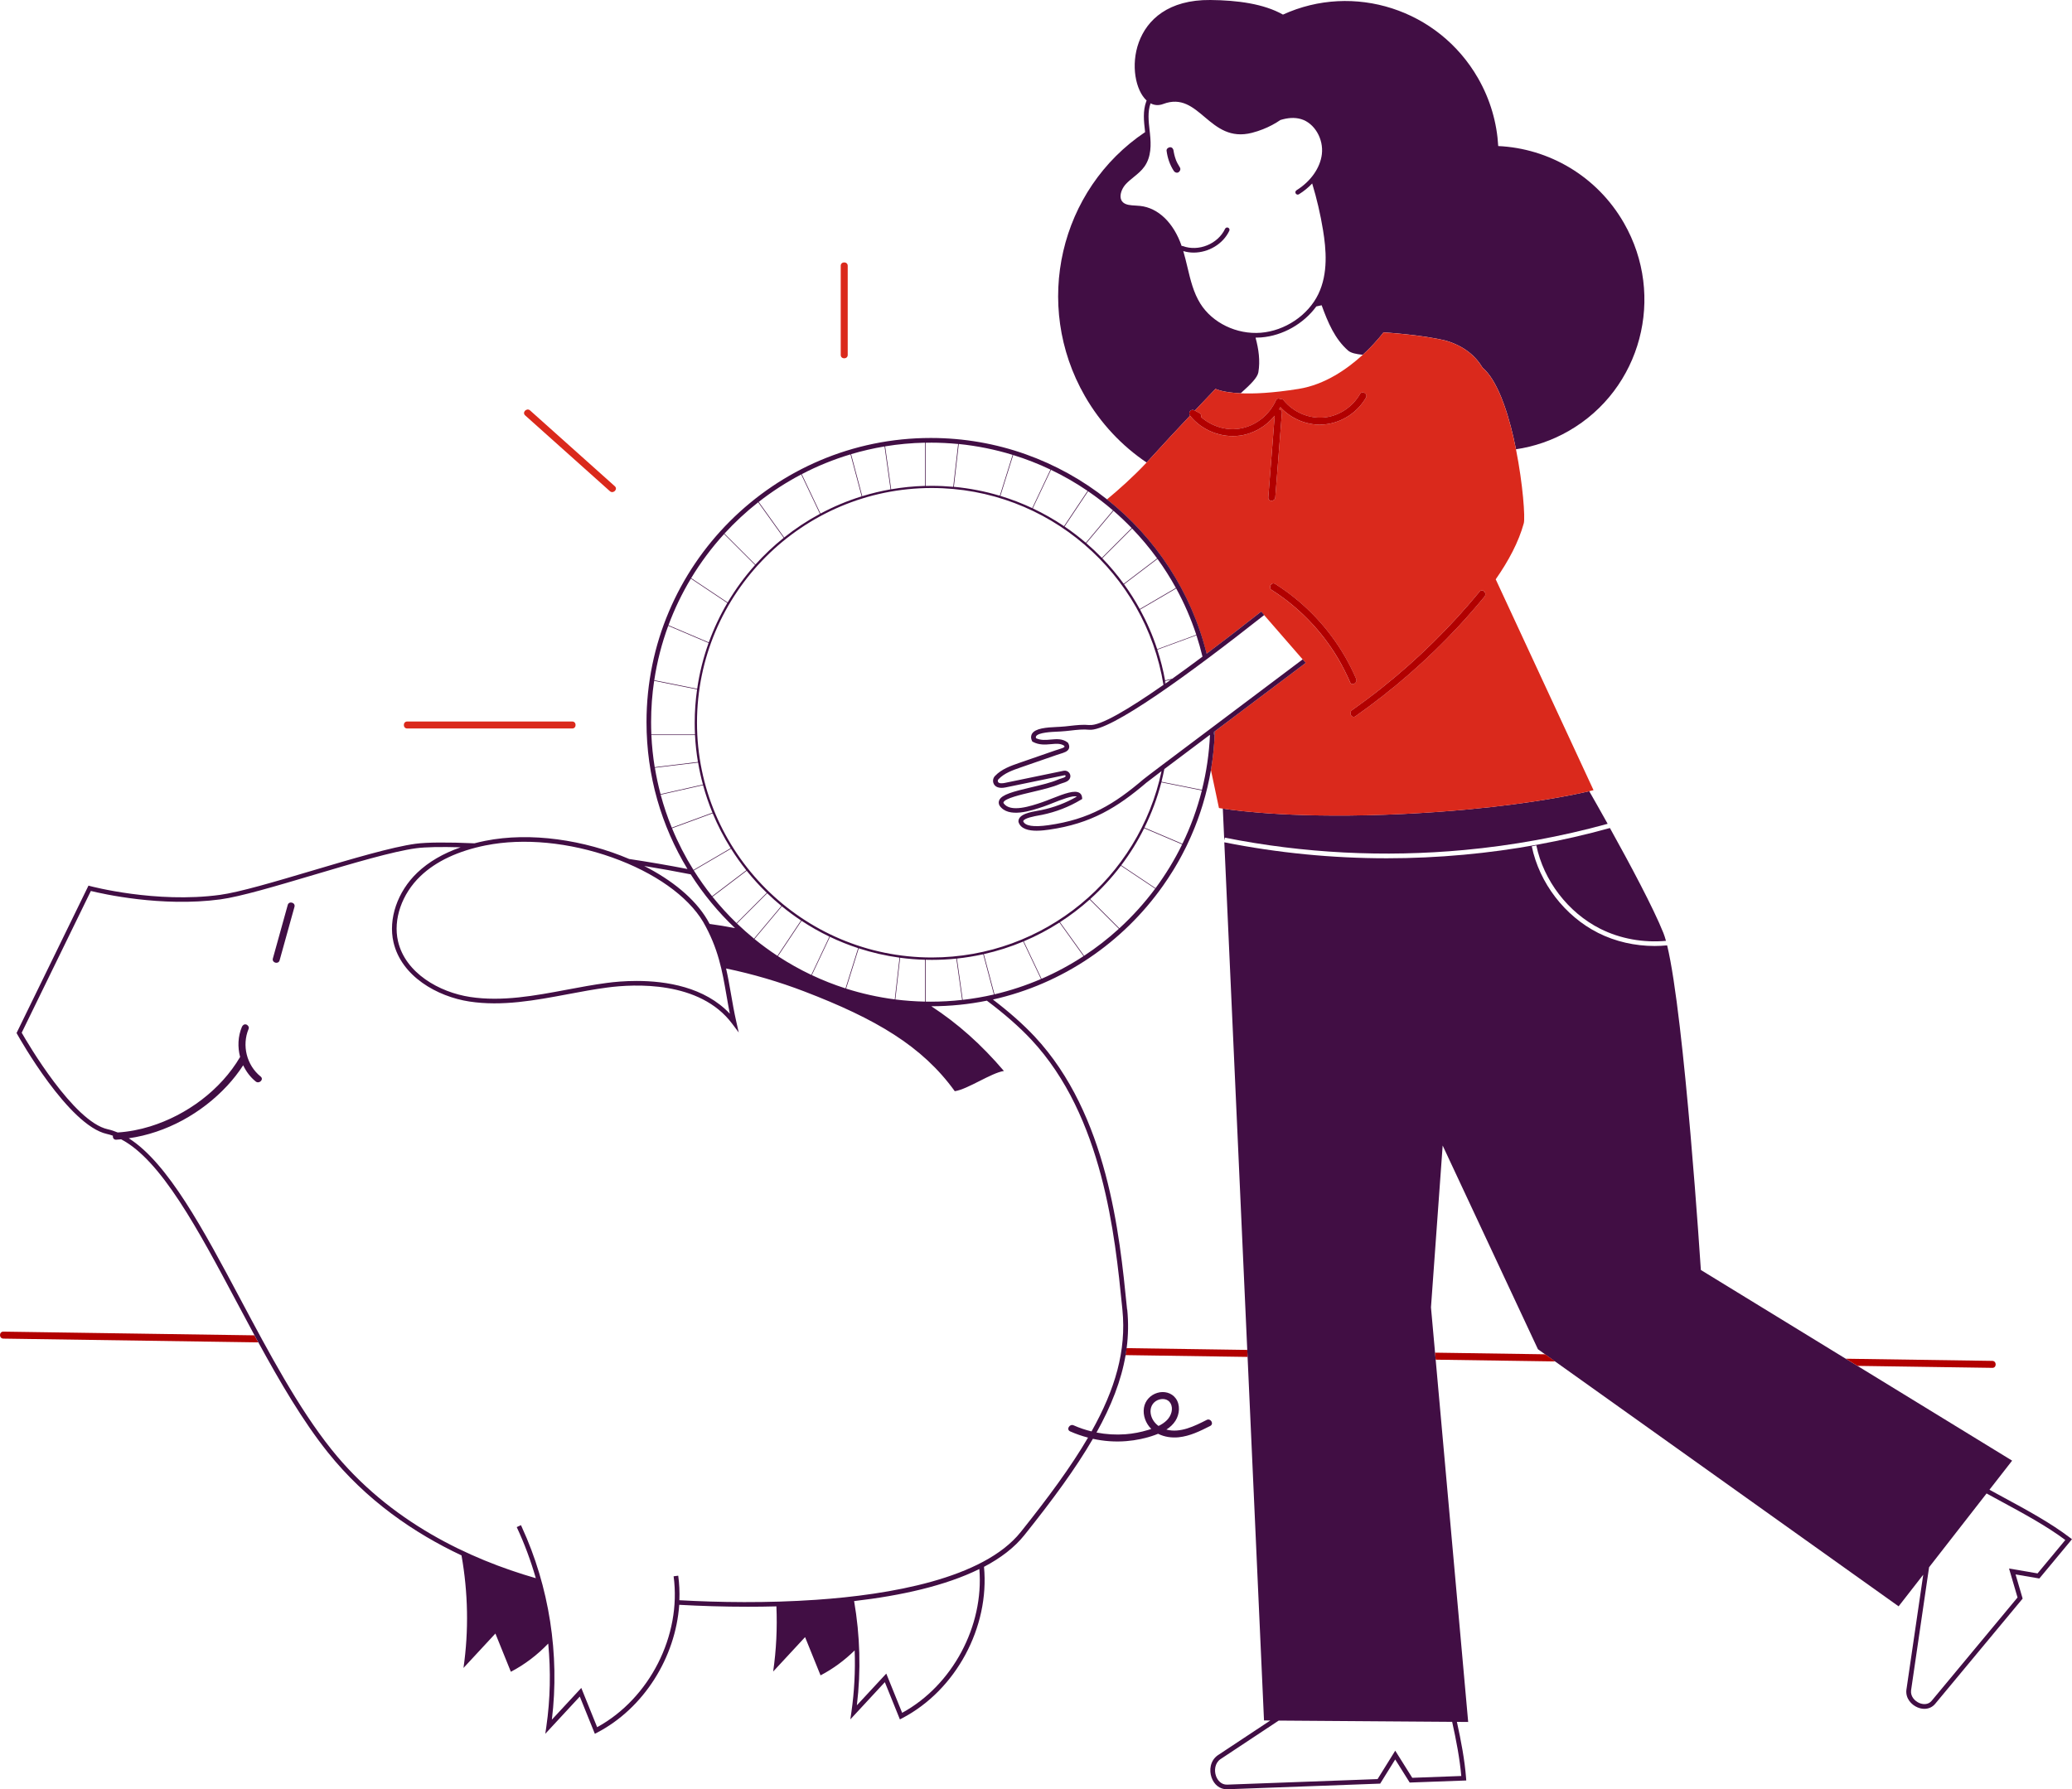 <?xml version="1.0" encoding="UTF-8"?>
<svg id="Layer_2" data-name="Layer 2" xmlns="http://www.w3.org/2000/svg" viewBox="0 0 889.4 768.2">
  <defs>
    <style>
      .cls-1 {
        fill: #da291c;
      }

      .cls-1, .cls-2, .cls-3, .cls-4, .cls-5 {
        stroke-width: 0px;
      }

      .cls-2 {
        fill: none;
      }

      .cls-3 {
        fill: #b20000;
      }

      .cls-4 {
        fill: #410e44;
      }

      .cls-5 {
        fill: #191919;
      }
    </style>
  </defs>
  <g id="Layer_1-2" data-name="Layer 1">
    <g>
      <path class="cls-2" d="m660.17,579.25l-40.89-87.44-5.02,69.47,1.75,19.48c15.75.23,31.5.46,47.26.7l-3.09-2.21Z"/>
      <path class="cls-2" d="m525.5,360.82l-.62-13.65c-1.08-.17-1.64-.27-1.64-.27l-3.45-16.35c-.84,4.95-2,9.8-3.42,14.53-.11.36-.21.72-.33,1.08-.22.72-.45,1.44-.69,2.15-.17.52-.35,1.04-.53,1.56-.26.76-.53,1.52-.81,2.28-.33.9-.67,1.8-1.03,2.7-.19.47-.38.94-.57,1.4-.31.75-.62,1.49-.94,2.23-.18.42-.36.83-.55,1.25-.46,1.04-.94,2.07-1.43,3.1-.04.09-.08.17-.12.26h0s-.06.12-.06.12l-.05.11h0c-.08.17-.17.35-.26.52-.45.92-.92,1.83-1.4,2.74-.18.34-.36.68-.54,1.02-.3.56-.6,1.12-.91,1.67-.23.41-.46.81-.69,1.22-.27.47-.54.93-.82,1.4-.26.45-.53.9-.8,1.34-.22.36-.44.71-.66,1.06-1.24,1.99-2.53,3.95-3.88,5.86-.03.04-.06.09-.09.13-17.18,24.33-43.02,42.13-73.01,48.86,6.97,5.32,13.06,10.68,17.96,15.94,31.27,33.49,36.43,85.11,39.51,115.95l.12,1.2c.56,5.6.46,11.1-.25,16.58,12.55.18,25.09.37,37.64.55l14.2.21-9.85-217.94c-.06-.01-.13-.02-.19-.04l.16-.78Z"/>
      <path class="cls-2" d="m497.3,612.23c1.33-.65,2.57-1.45,3.61-2.5,1.78-1.81,2.87-4.84,1.54-7.22-1.11-1.99-3.6-2.22-5.53-1.38-2.28.99-3.34,3.28-3,5.7.31,2.23,1.61,4.12,3.38,5.41Z"/>
      <path class="cls-4" d="m889.4,660.85l-.83-.63c-8.28-6.34-18.54-11.9-28.47-17.28-2.04-1.1-4.09-2.22-6.13-3.34l9.73-12.49-66.39-40.68-5.02-3.07-62.2-38.11s-7.01-108.6-14.48-139.37c-1.78.17-3.58.27-5.37.27-8.41,0-16.82-1.88-24.26-5.63-14.32-7.22-25.23-21.45-28.47-37.16l1.96-.4c3.12,15.12,13.63,28.83,27.41,35.78,8.6,4.33,18.55,6.08,28.23,5.2-.37-1.33-.73-2.46-1.1-3.38-4.33-10.83-14.5-29.83-22.96-45.06-20.53,5.7-41.56,9.53-62.77,11.47-10.97,1.01-21.98,1.52-32.99,1.52-23.4,0-46.8-2.28-69.76-6.86l9.85,217.94.14,3,7.05,156.08,2.71.02-22.65,15c-3.23,2.35-3.63,6.42-2.59,9.42,1.09,3.17,3.58,5.1,6.53,5.1.08,0,.17,0,.25,0l65.62-2.42,6.45-10.38,6.22,9.92,24.28-.89-.08-1.04c-.59-7.71-2.13-15.9-3.94-24.12l4.84.04-13.95-155.53-.27-3-1.75-19.48,5.02-69.47,40.89,87.44,3.09,2.21,4.3,3.06,147.43,105.12,10.57-13.57-7.24,49.51c-.37,3.6,2.14,6.34,4.79,7.45,1,.42,2,.62,2.95.62,1.8,0,3.44-.73,4.61-2.13l37.56-45.2-3.04-10.38,10.21,1.75,13.99-16.84Zm-266.07,78.4c1.76,7.93,3.27,15.82,3.92,23.25l-21.04.78-7.31-11.65-7.58,12.2-64.56,2.38c-2.55.09-4.17-1.88-4.81-3.75-.8-2.3-.52-5.41,1.84-7.13l25.09-16.62,74.45.54Zm239.05-65.82l3.64,12.43-36.88,44.38c-1.43,1.72-3.65,1.61-5.25.94-1.97-.83-3.84-2.82-3.58-5.36l7.74-52.94,24.68-31.68c2.14,1.18,4.29,2.35,6.43,3.5,9.53,5.16,19.37,10.49,27.37,16.48l-11.92,14.34-12.23-2.1Z"/>
      <path class="cls-3" d="m1.45,571.72c-1.93-.03-1.93,2.97,0,3,36.47.54,72.94,1.07,109.41,1.61-.55-1.01-1.09-2.02-1.64-3.02-35.92-.53-71.84-1.06-107.77-1.59Z"/>
      <path class="cls-3" d="m521.19,579.36c-12.55-.18-25.09-.37-37.64-.55-.13,1-.28,2-.45,2.99,17.47.26,34.95.51,52.42.77l-.14-3-14.2-.21Z"/>
      <path class="cls-3" d="m855.19,587.28c1.93.03,1.93-2.97,0-3-20.96-.31-41.92-.62-62.89-.93l5.02,3.07c19.29.28,38.58.57,57.87.85Z"/>
      <path class="cls-3" d="m616,580.76l.27,3c17.09.25,34.19.5,51.28.75l-4.3-3.06c-15.75-.23-31.5-.46-47.26-.7Z"/>
      <path class="cls-4" d="m510.82,178.45c-.92-1.29.34-3.09,1.88-2.27.06.03.12.06.18.09,5.21-5.51,8.88-9.32,8.88-9.32,0,0,2.16,1.17,8.02,1.71.85.08,1.77.14,2.78.19,4.24-3.82,7.2-6.7,7.59-9.02.83-4.97.13-9.9-1.21-14.87.03,0,.05,0,.08,0,.78,0,1.57-.03,2.35-.09,9.3-.74,18.25-5.9,23.66-13.31l2.28-.5c2.71,7.46,5.7,14.52,11.38,19.47,1.16,1.01,3.32,1.51,6.27,1.8.68-.63,1.34-1.24,1.95-1.84,4.42-4.33,6.95-7.79,6.95-7.79,0,0,16.59.96,27.01,3.62,7.45,2.24,12.39,6.34,15.51,11.51,3.1,2.64,5.75,7.15,7.99,12.62.43,1.05.85,2.14,1.25,3.26,2.12,5.9,3.82,12.6,5.13,19.18,7.75-1.15,15.41-3.72,22.61-7.86,31.14-17.87,41.75-57.84,23.71-89.28-11.64-20.28-32.36-32.04-53.96-33.04-.56-9.94-3.37-19.91-8.67-29.15-17.03-29.68-53.5-41.13-83.73-27.29C542.47,1.61,531.14.11,519.55,0c-35.94-.34-36.87,34.45-27.36,43.16-.05.12-.11.24-.15.36-1.54,4.16-1.04,8.5-.56,12.71l.06.49c-36.67,24.61-48.4,74.05-25.87,113.31,6.79,11.82,15.95,21.42,26.51,28.55.51-.54,1.01-1.08,1.51-1.63,5.68-6.28,11.96-13.01,17.14-18.5Zm-17.19-121l-.16-1.45c-.45-3.92-.91-7.97.4-11.64,1.62.86,3.46,1.03,5.42.29,15.68-5.94,19.58,17.14,38.12,12.37,1.63-.42,3.2-.93,4.7-1.53,2.72-1.07,5.23-2.41,7.5-3.97,2.99-.91,5.99-1.24,8.88-.38,5.72,1.69,9.72,8.46,8.91,15.09-.72,5.88-4.78,11.65-10.85,15.44-.01,0-.03.02-.04.03-.47.29-.61.91-.32,1.38.19.3.52.47.85.47.18,0,.36-.05.53-.15,2.14-1.33,4.05-2.9,5.68-4.63,1.98,6.53,3.54,13.21,4.65,20,1.33,8.12,2.31,18.59-2.03,27.54-4.4,9.08-14.31,15.73-24.67,16.55-10.33.82-20.76-4.21-25.95-12.5-2.95-4.72-4.22-10.07-5.57-15.74-.54-2.25-1.09-4.56-1.76-6.83,1.45.44,2.95.66,4.46.66,6.28,0,12.58-3.61,15.29-9.36.24-.5.02-1.1-.48-1.33-.5-.23-1.1-.02-1.33.48-3.07,6.51-11.37,9.9-18.12,7.41-.17-.06-.35-.06-.52-.03-3.42-9.94-10.02-16.36-17.8-17.21-.65-.07-1.32-.11-2-.15-2.11-.12-4.1-.23-5.37-1.38-.66-.6-1.02-1.42-1.06-2.42-.07-1.73.83-3.87,2.31-5.46.98-1.05,2.1-1.97,3.3-2.94,1.65-1.34,3.36-2.73,4.63-4.52,2.99-4.2,2.89-9.49,2.39-14.11Z"/>
      <path class="cls-4" d="m602.79,349.44c-44.93,2.19-71.33-1.26-77.9-2.28l.62,13.65.24-1.18c33.74,6.74,68.45,8.49,102.7,5.31,20.82-1.93,41.47-5.69,61.63-11.25-3.02-5.42-5.78-10.28-7.91-14-5.58,1.32-23.6,5.19-52.46,7.86-8.12.75-17.1,1.41-26.91,1.89Z"/>
      <path class="cls-1" d="m517.92,280.66c7.65-5.74,15.59-11.88,23.43-18.06l1.28,1.48,16.53,19.02,1.31,1.51c-11.96,9.03-25.28,19.03-39.03,29.36-.18,5.63-.74,11.17-1.66,16.59l3.45,16.35s.56.1,1.64.27c6.57,1.02,32.97,4.47,77.9,2.28,9.8-.48,18.78-1.14,26.91-1.89,28.86-2.67,46.88-6.55,52.46-7.86,1.23-.29,1.88-.46,1.88-.46l-41.99-90.53c5.53-7.92,9.87-16.08,12.05-24.06.64-2.33-.35-16.69-3.35-31.75-1.31-6.58-3.01-13.28-5.13-19.18-.4-1.12-.82-2.2-1.25-3.26-2.24-5.47-4.9-9.98-7.99-12.62-3.12-5.17-8.05-9.27-15.51-11.51-10.42-2.66-27.01-3.62-27.01-3.62,0,0-2.53,3.46-6.95,7.79-.61.6-1.26,1.22-1.95,1.84-6.5,5.95-16.13,12.79-27.47,14.61-11.33,1.82-19.38,2.15-24.93,1.9-1.01-.05-1.93-.11-2.78-.19-5.85-.54-8.02-1.71-8.02-1.71,0,0-3.67,3.81-8.88,9.32.67.36,1.35.72,2.02,1.09.73.39.87,1.09.65,1.69,4.46,3.88,10.51,5.89,16.42,4.99,6.92-1.05,12.88-5.77,15.72-12.13.41-.91,1.29-.94,1.94-.52.45-.14.95-.05,1.35.44,4.23,5.15,10.81,8.02,17.47,7.4,6.35-.59,12.16-4.55,15.31-10.03.96-1.68,3.55-.16,2.59,1.51-3.65,6.36-10.25,10.67-17.53,11.48-7.09.79-14.43-2.15-19.21-7.39-.17.32-.36.64-.54.95.68.07,1.27.54,1.2,1.43-.95,12.12-1.9,24.25-2.85,36.37-.15,1.92-3.15,1.92-3,0,.92-11.69,1.83-23.38,2.75-35.07-3.66,4.51-8.99,7.68-14.75,8.51-8.03,1.16-16.43-2.13-21.53-8.45-.02-.03-.04-.06-.06-.09-5.18,5.49-11.45,12.21-17.14,18.5-.5.55-1,1.09-1.51,1.63-5.77,6.16-12.07,11.74-17.01,15.83,20.83,16.51,36.16,39.67,42.76,66.24Zm27.94-27.37c-1.63-1.03-.12-3.63,1.51-2.59,3.37,2.14,6.6,4.5,9.66,7.06,10.83,9.05,19.51,20.69,25.07,33.66.75,1.76-1.83,3.28-2.59,1.51-1.55-3.61-3.33-7.12-5.35-10.5-7.01-11.75-16.76-21.8-28.31-29.14Zm91.69,1.47c.11.44.04.92-.31,1.35-3.57,4.34-7.26,8.58-11.08,12.7-13.36,14.41-28.26,27.38-44.32,38.7-.88.62-1.73.09-2.05-.69-.25-.62-.16-1.41.53-1.9,4.49-3.16,8.89-6.45,13.18-9.88,15.26-12.18,29.22-25.97,41.62-41.05.87-1.06,2.18-.29,2.44.77Z"/>
      <path class="cls-1" d="m174.8,312.77h70.82c1.93,0,1.93-3,0-3h-70.82c-1.93,0-1.93,3,0,3Z"/>
      <path class="cls-1" d="m261.79,210.88c1.43,1.28,3.56-.83,2.12-2.12-12.12-10.85-24.25-21.69-36.37-32.54-1.44-1.28-3.56.83-2.12,2.12l36.37,32.54Z"/>
      <path class="cls-1" d="m363.88,152.39v-38.28c0-1.93-3-1.93-3,0v38.28c0,1.93,3,1.93,3,0Z"/>
      <path class="cls-4" d="m505.91,73.93c.66-.42,1-1.35.54-2.05-.38-.59-.73-1.19-1.05-1.81-.15-.29-.28-.59-.42-.88-.02-.04-.03-.07-.04-.09-.03-.07-.05-.13-.08-.2-.06-.15-.12-.3-.17-.46-.23-.63-.43-1.28-.59-1.94-.08-.32-.15-.63-.21-.95-.03-.18-.07-.37-.1-.55-.01-.08-.03-.17-.04-.25,0-.01,0-.02,0-.04-.1-.78-.62-1.54-1.5-1.5-.73.03-1.6.67-1.5,1.5.39,3.1,1.4,6.06,3.11,8.69.43.66,1.35.99,2.05.54Z"/>
      <path class="cls-4" d="m483.8,562.23l-.12-1.2c-3.08-30.84-8.23-82.46-39.51-115.95-4.91-5.26-11-10.62-17.96-15.94,29.99-6.72,55.83-24.52,73.01-48.86.03-.04.06-.09.09-.13,1.35-1.91,2.64-3.87,3.88-5.86.22-.35.44-.7.66-1.06.27-.44.53-.89.8-1.34.27-.47.55-.93.82-1.4.23-.41.46-.81.69-1.22.31-.56.61-1.11.91-1.67.18-.34.37-.68.54-1.02.48-.91.95-1.82,1.4-2.74.09-.17.18-.35.26-.52h0s.05-.11.05-.11l.06-.12h0c.04-.09.08-.17.12-.26.49-1.02.97-2.06,1.43-3.1.19-.41.37-.83.55-1.25.32-.74.63-1.49.94-2.23.19-.47.38-.93.57-1.4.35-.9.69-1.8,1.03-2.7.28-.75.54-1.51.81-2.28.18-.52.36-1.04.53-1.56.24-.71.46-1.43.69-2.15.11-.36.22-.72.33-1.08,1.42-4.73,2.58-9.58,3.42-14.53.92-5.42,1.48-10.95,1.66-16.59,13.75-10.33,27.06-20.33,39.03-29.36l-1.31-1.51c-14.06,10.61-28.73,21.62-40.55,30.5-15.56,11.69-26.81,20.13-27.8,20.98-12.43,10.6-23.1,17.22-40.82,19.72-6.38.9-10.01.33-10.81-1.7.27-1.35,5.03-2.19,6.85-2.52.48-.08.9-.16,1.25-.23,5.98-1.23,11.61-3.42,16.71-6.5l.52-.31-.04-.61c-.08-1.1-.65-1.69-1.12-1.99-2.07-1.3-6.16.16-12.17,2.54-1.43.57-2.78,1.1-3.9,1.48-4.75,1.61-13.58,4.6-16.51.41-.1-.23-.06-.35-.02-.45.77-1.66,7.24-3.19,12.43-4.41,4.29-1.01,8.72-2.06,11.77-3.4.34-.15.74-.27,1.17-.4,1.19-.36,2.54-.77,3.13-2.05.35-.77.23-1.67-.31-2.35-.58-.73-1.49-1.06-2.39-.88l-25.26,5.22c-.78.16-2.63.43-2.96-.55-.12-.35-.03-.74.24-1.02,2.48-2.63,6.12-3.9,9.65-5.12l15.44-5.35c.46-.16.93-.3,1.37-.44,1.75-.54,3.26-1,3.77-2.25.28-.69.18-1.47-.29-2.33l-.1-.18-.16-.13c-2.18-1.7-4.74-1.47-7.22-1.25-2.11.19-4.28.39-6.34-.57-.17-.53-.02-.77.04-.87.97-1.6,6.65-1.85,9.38-1.97l.9-.04c1.53-.08,3.08-.25,4.58-.42,2.75-.31,5.35-.61,7.91-.34,8.93.94,43.16-24.04,75.14-49.25l-1.28-1.48c-7.84,6.18-15.78,12.32-23.43,18.06-6.6-26.57-21.93-49.73-42.76-66.24-20.81-16.5-47.11-26.36-75.66-26.36-67.28,0-122.02,54.74-122.02,122.02,0,23.05,6.43,44.63,17.58,63.04-8.26-1.61-16.67-3.04-25.01-4.3-19.15-8.17-42.37-11.69-61.83-7.79-1.58.32-3.12.67-4.61,1.06-11.54-.52-20.46-.45-25.22.19-10.09,1.36-27.51,6.53-44.35,11.53-16.1,4.78-31.3,9.29-39.67,10.42-27.47,3.71-55.34-3.68-55.62-3.76l-.8-.22-30.87,63.28.25.46c.89,1.6,22.06,39.26,38.51,42.88.87.19,1.74.46,2.6.76-.14.84.33,1.77,1.42,1.71.71-.04,1.41-.11,2.11-.17,17.2,8.99,32.98,38.64,49.59,69.85,2.53,4.75,5.07,9.53,7.65,14.29.55,1.01,1.09,2.02,1.64,3.02,9.35,17.14,19.1,33.79,29.79,47.18,16.53,20.71,37.18,34.77,57.43,44.31,2.83,15.93,3.16,32.3.85,48.32,4.57-4.93,9.13-9.85,13.7-14.78,2.21,5.47,4.43,10.95,6.64,16.42,5.99-3.13,11.38-7.26,16.04-12.12,1.12,11.86.89,23.84-.8,35.56l-.46,3.18,14.81-15.98,6.46,15.99.98-.51c20.09-10.49,33.67-32.32,35.24-54.87,8.96.5,18.97.83,29.48.83,4.01,0,8.1-.05,12.23-.16.4,9.34-.05,18.72-1.39,27.98,4.57-4.93,9.13-9.85,13.7-14.78,2.21,5.47,4.43,10.95,6.64,16.42,5.4-2.82,10.32-6.47,14.65-10.72.31,8.85-.15,17.72-1.4,26.44l-.46,3.18,14.81-15.98,6.46,15.99.98-.51c23.09-12.06,37.58-39.1,35.12-65,7.11-3.74,13.05-8.24,17.35-13.63,12.06-15.07,21.99-28.58,29.39-41.33,4.71,1.03,9.56,1.39,14.39.99,4.16-.35,8.3-1.19,12.23-2.62.46-.17.92-.34,1.37-.53,2.68,1.36,5.85,1.8,8.81,1.5,4.86-.49,9.26-2.68,13.56-4.86,1.72-.88.2-3.47-1.51-2.59-5.15,2.62-11.41,5.76-17.3,4.14,1.56-1,2.93-2.24,3.93-3.84,1.74-2.78,2.1-6.76.11-9.51-1.81-2.51-5.04-3.28-7.93-2.41-2.98.9-5.26,3.31-5.75,6.42-.52,3.3.79,6.73,3.15,9.07-.42.14-.84.28-1.26.41-3.2.98-6.5,1.62-9.84,1.87-4.15.31-8.33.05-12.41-.74,6.36-11.44,10.63-22.32,12.49-33.23.17-1,.32-2,.45-2.99.71-5.48.81-10.98.25-16.58Zm10.12,44.59c-.34-2.42.73-4.7,3-5.7,1.94-.85,4.42-.61,5.53,1.38,1.34,2.38.25,5.41-1.54,7.22-1.04,1.05-2.28,1.85-3.61,2.5-1.78-1.28-3.07-3.18-3.38-5.41Zm-94.42-416.77c3.97,0,7.9.2,11.78.58l-1.03,9.01-1.07,9.37c-3.03-.27-6.1-.42-9.2-.42-.9,0-1.8.01-2.69.04v-18.54c.74-.01,1.47-.03,2.21-.03Zm73.65,49.64l12.79-12.79c3.87,4.02,7.47,8.32,10.76,12.85l-14.35,10.9c-2.81-3.87-5.88-7.53-9.2-10.96Zm-.17-.18c-2.13-2.2-4.36-4.3-6.68-6.3l10.77-12.85.88-1.06c2.72,2.35,5.32,4.83,7.82,7.41l-12.79,12.79Zm16.26,21.98c-2.03-3.69-4.28-7.25-6.74-10.64l13.56-10.3.79-.6c2.88,3.98,5.52,8.15,7.9,12.47l-15.51,9.07Zm7.48,17.23c-1.94-5.93-4.41-11.62-7.36-17.01l15.51-9.07c3.46,6.31,6.35,12.97,8.64,19.91l-16.79,6.18Zm-30.62-45.68c-2.91-2.49-5.96-4.83-9.14-6.98l10.1-15.14c3.72,2.54,7.29,5.29,10.7,8.22l-10.39,12.39-1.27,1.51Zm.75-22.27l-.74,1.1-9.37,14.04c-4.26-2.88-8.76-5.43-13.44-7.65l4.09-8.64,3.74-7.9c5.48,2.62,10.73,5.65,15.72,9.04Zm-15.94-9.15l-1.38,2.92-6.44,13.62c-4.4-2.06-8.97-3.82-13.68-5.25l5.49-17.55c5.52,1.71,10.86,3.8,16.01,6.25Zm-16.25-6.33l-.47,1.51-5.02,16.04c-6.34-1.9-12.94-3.2-19.73-3.83l1.07-9.37,1.03-9.01c7.96.8,15.7,2.38,23.13,4.66Zm72.78,167.22c-3.24,6.64-7.07,12.93-11.43,18.82l-12.83-8.57-1.89-1.26c3.75-4.97,7.05-10.3,9.85-15.92l8.93,3.8,7.37,3.14Zm-107.45,49.6c3.55,0,7.06-.18,10.52-.54l2.48,17.73c-4.43.5-8.92.76-13.48.76-.74,0-1.47-.01-2.21-.03v-17.96c.89.02,1.79.04,2.69.04Zm10.77-.57c3.83-.4,7.59-1.03,11.29-1.84l4.58,17.28c-4.38,1.01-8.84,1.78-13.39,2.3l-2.48-17.73Zm13.51,5.55l-1.98-7.45c5.84-1.31,11.5-3.12,16.92-5.4l.87,1.83,6.77,14.25c-6.39,2.75-13.07,4.97-19.97,6.59l-2.61-9.83Zm15.17-12.94c5.36-2.26,10.49-4.97,15.34-8.08l8.89,12.41,1.45,2.02c-5.7,3.73-11.73,7-18.05,9.73l-.27-.57-7.36-15.5Zm15.55-8.22c4.51-2.91,8.77-6.16,12.75-9.72l12.54,12.54c-4.66,4.25-9.66,8.13-14.95,11.61l-10.34-14.42Zm12.94-9.89c4.84-4.35,9.27-9.16,13.21-14.36l8.05,5.38,6.68,4.46c-4.59,6.16-9.75,11.87-15.4,17.05l-12.53-12.53Zm23.32-30.7c3.05-6.16,5.5-12.67,7.26-19.46l6.96,1.39,10.42,2.09c-2.01,7.98-4.82,15.65-8.35,22.91l-3.17-1.35-13.13-5.59Zm-200.6-26.86l9-1.09c.54,3.21,1.24,6.37,2.08,9.47l-18.19,4.1c-.99-3.71-1.8-7.49-2.44-11.33l9.56-1.16Zm21.68-69.82l-7.61-5.08-8.04-5.37c4.09-6.77,8.82-13.11,14.13-18.93l13.3,13.3c-4.43,4.95-8.37,10.34-11.77,16.08Zm-1.38-.62l1.25.84c-3.15,5.35-5.82,11.01-7.96,16.93l-8.38-3.57-8.93-3.8c2.6-7,5.83-13.7,9.63-20.02l14.4,9.62Zm-14.53,14.71l7.74,3.29c-2.26,6.3-3.92,12.89-4.9,19.69l-18.42-3.69c1.22-8.08,3.25-15.9,6-23.37l9.59,4.08Zm2.8,23.23c-.66,4.69-1.02,9.48-1.02,14.35,0,1.68.04,3.35.12,5.01h-18.72c-.08-1.76-.12-3.52-.12-5.3,0-6.03.45-11.95,1.31-17.75l18.42,3.69Zm-6.29,43.12l8.85-2c1.11,4.05,2.46,8.01,4.04,11.84l-17.45,6.42c-1.88-4.59-3.48-9.31-4.78-14.16l9.34-2.11Zm27.42,34.54l-14.68,11.15c-2.82-3.53-5.44-7.23-7.86-11.07l15.97-9.34c2.02,3.21,4.22,6.3,6.57,9.26Zm-14.44-24.46c2.17,5.23,4.76,10.24,7.74,14.99l-7.88,4.61-8.09,4.73c-3.55-5.67-6.64-11.66-9.21-17.91l17.45-6.42Zm91.12,62.88v17.97c-4.29-.09-8.53-.4-12.71-.92l2.04-17.91c3.5.47,7.06.76,10.67.87Zm-48.57,6.6l7.78-16.44c3.91,1.87,7.95,3.49,12.11,4.85l-5.41,17.29c-4.97-1.59-9.81-3.5-14.48-5.71Zm20.13-11.51c5.64,1.83,11.5,3.19,17.53,4.01l-2.04,17.91c-7.18-.93-14.17-2.49-20.9-4.63l1.9-6.06,3.52-11.24Zm-34.88,3.23c-3.41-2.25-6.71-4.66-9.87-7.23l11.76-14.04c2.64,2.16,5.39,4.19,8.24,6.08l-5.11,7.67-5.02,7.53Zm14.53,8.18c-4.97-2.36-9.75-5.05-14.32-8.04l5.02-7.52,5.11-7.67c3.82,2.52,7.81,4.8,11.97,6.79l-3.95,8.36-3.82,8.08Zm-27.73-44.71c2.67,3.34,5.55,6.51,8.62,9.48l-12.98,12.99c-3.67-3.55-7.12-7.33-10.32-11.32l14.68-11.15Zm-4.19,22.64l12.99-12.99c1.96,1.9,4,3.72,6.11,5.45l-11.76,14.04c-2.53-2.07-4.97-4.24-7.33-6.5Zm66.2-186.43l-2.58-18.43c5.58-.92,11.29-1.45,17.09-1.57v18.55c-4.93.14-9.78.64-14.51,1.46Zm-.25.04c-4.15.73-8.2,1.71-12.16,2.93l-4.79-18.04c4.68-1.39,9.47-2.5,14.37-3.32l2.58,18.43Zm-12.4,3c-6.17,1.91-12.08,4.4-17.69,7.4l-.8-1.68-7.24-15.24c6.64-3.47,13.65-6.33,20.94-8.51l4.14,15.59.65,2.45Zm-17.91,7.51c-5.43,2.92-10.57,6.32-15.36,10.14l-5.38-7.51-5.56-7.75c5.7-4.46,11.81-8.41,18.26-11.8l8.04,16.92Zm-17.22,7.98l1.66,2.32c-4.36,3.49-8.42,7.33-12.15,11.49l-13.3-13.3c4.46-4.87,9.31-9.37,14.5-13.46l9.28,12.95Zm-53.71,100.8c-.74-4.52-1.22-9.13-1.43-13.8h18.72c.2,3.91.63,7.77,1.26,11.55l-9,1.09-9.56,1.16Zm240.28-13.8h0s0-.08,0-.12v.12Zm.06-1.62c-.01.44-.03.9-.05,1.37h-.25c.02-.4.03-.79.04-1.18.09-.06.17-.13.26-.19Zm-2.15,1.62h.15c-.37,8.08-1.54,15.95-3.44,23.53l-17.38-3.48c.46-1.8.87-3.61,1.23-5.45,4.89-3.68,11.73-8.82,19.43-14.61Zm-51.53-4.29c-2.77-.29-5.61.03-8.35.34-1.46.17-2.98.34-4.45.41l-.89.04c-5,.22-9.6.61-11.01,2.93-.37.61-.68,1.64-.02,3.05l.14.3.3.16c2.67,1.42,5.38,1.17,7.77.96,2.2-.2,4.11-.37,5.64.71.11.25.12.38.1.43-.15.37-1.57.81-2.5,1.09-.46.14-.95.29-1.44.46l-15.44,5.35c-3.58,1.24-7.63,2.64-10.45,5.63-.78.82-1.03,1.99-.67,3.04.6,1.75,2.52,2.43,5.26,1.86l25.26-5.22c.18-.04.33.06.42.16.04.06.11.17.06.27-.21.46-1.06.71-1.89.96-.47.14-.95.29-1.4.49-2.88,1.27-7.22,2.29-11.42,3.29-7.81,1.84-12.66,3.1-13.78,5.52-.33.72-.31,1.49.07,2.24l.06.11c3.75,5.54,13.57,2.2,18.85.42,1.17-.4,2.54-.94,4-1.52,3.3-1.31,8.79-3.49,10.29-2.76-4.71,2.73-9.86,4.68-15.33,5.8-.33.07-.74.14-1.2.22-3.4.6-8.53,1.52-8.51,4.62l.04.29c.92,2.99,4.44,3.71,7.75,3.71,2.08,0,4.09-.28,5.31-.45,18.12-2.56,29.44-9.62,41.83-20.18.4-.34,2.76-2.14,6.49-4.95-9.6,45.63-50.17,80-98.62,80-55.57,0-100.78-45.21-100.78-100.78s45.21-100.78,100.78-100.78c50.03,0,91.66,36.66,99.46,84.52-15.18,10.61-27.23,17.71-31.73,17.23Zm32.37-17.68c-.07-.44-.14-.89-.22-1.33l.02.13.24-.06c.06.36.12.73.18,1.09-.08.05-.15.11-.23.16Zm.27-.19c-.06-.36-.11-.72-.18-1.07l2.49-.56c-.78.55-1.55,1.1-2.32,1.64Zm2.84-2.01l-3.07.69c-.82-4.51-1.94-8.91-3.33-13.18l16.79-6.18c.99,3.01,1.85,6.07,2.6,9.17-4.48,3.34-8.83,6.53-13,9.5Zm-206.69,83.97c5.39,8.46,11.78,16.22,19.03,23.09-3.66-.71-7.3-1.32-10.91-1.8-.34-.63-.69-1.27-1.06-1.91h0c-5.37-9.01-15.12-16.92-27.02-22.97,6.69,1.09,13.38,2.28,19.97,3.59Zm-87.89-12.45c16.1-3.23,35.86-1.33,54.2,5.21,18.18,6.47,32.4,16.55,39.02,27.63,6.53,11.38,8.21,21.09,9.99,31.36.45,2.62.92,5.31,1.47,8.09-10.79-11.49-27.33-14.07-39.98-14.07-5.12,0-9.61.42-12.82.85-5.72.75-11.52,1.85-17.13,2.9-13.67,2.57-27.81,5.23-41.6,3.12-13.09-2.01-27.72-10.18-30.9-23.92-2.16-9.34,1.63-20.33,9.66-27.98,6.67-6.36,16.12-10.8,28.08-13.2Zm178.65,372.44l-6.81-16.85-12.63,13.62c1.81-14.81,1.37-29.97-1.18-44.75,20.08-2.32,39.17-6.56,53.76-13.76,2,24.51-11.54,49.93-33.14,61.74Zm81.31-120.82c-2.64-.64-5.22-1.5-7.7-2.61-1.75-.78-3.28,1.8-1.51,2.59,2.49,1.11,5.06,1.99,7.69,2.68-7.31,12.5-17.08,25.77-28.92,40.57-16.09,20.11-56.55,26.9-87.66,29.05-21.21,1.47-41.95,1.14-58.84.19.14-3.51-.01-7.04-.49-10.53l-.99.13-.99.13c3.44,25.43-10.33,52.48-32.82,64.78l-6.81-16.85-12.63,13.62c3.42-27.93-1.13-57.13-12.89-82.68-.13-.27-.24-.55-.37-.83l-.91.42h0s-.91.42-.91.42c3.3,7.06,6.02,14.4,8.19,21.93-28.14-8.09-62.78-24.03-87.8-55.38-14.16-17.74-26.72-41.35-38.88-64.19-15.98-30.03-31.21-58.64-48.04-69.3,16.09-2.29,31.27-10.72,42.28-22.58,2.52-2.72,4.82-5.65,6.83-8.76,1.26,2.68,3.06,5.09,5.38,6.96,1.49,1.2,3.63-.91,2.12-2.12-6.02-4.85-8.15-13.38-5.16-20.5.32-.75-.34-1.64-1.05-1.85-.86-.25-1.53.3-1.85,1.05-1.71,4.06-1.88,8.65-.76,12.89-8.33,14.2-22.96,24.97-38.59,29.81-4.54,1.41-9.21,2.3-13.95,2.61-1.41-.59-2.84-1.06-4.28-1.38-14.65-3.22-34.46-37.12-36.93-41.45l29.69-60.86c4.81,1.19,30.35,7.02,55.61,3.61,8.53-1.15,23.8-5.69,39.97-10.49,16.77-4.98,34.12-10.13,44.05-11.46,3.87-.52,10.53-.66,19.11-.41-7.52,2.62-13.76,6.26-18.62,10.89-8.53,8.13-12.54,19.86-10.22,29.88,3.39,14.65,18.79,23.33,32.54,25.44,14.12,2.17,28.43-.53,42.27-3.13,5.58-1.05,11.35-2.14,17.02-2.88,11.47-1.52,39.66-3.03,53.55,15.55l2.82,3.77-1.04-4.59c-.95-4.17-1.63-8.11-2.29-11.93-.64-3.69-1.27-7.31-2.11-10.97,11.4,2.37,22.77,5.71,33.52,9.83,30.71,11.78,50.69,23.47,64.65,42.86,5.62-.85,15.5-7.81,21.09-8.69-9.86-11.54-19.78-20.32-31.15-27.78,8.16-.02,16.13-.84,23.84-2.4,7.44,5.58,13.92,11.23,19.08,16.75,30.81,33,35.92,84.19,38.98,114.78l.12,1.2c1.75,17.49-3.09,34.08-13.24,52.17Z"/>
      <path class="cls-4" d="m123.51,388.54c-2.13,7.66-4.26,15.31-6.38,22.97-.52,1.86,2.38,2.66,2.89.8,2.13-7.66,4.26-15.31,6.38-22.97.52-1.86-2.38-2.66-2.89-.8Z"/>
      <path class="cls-3" d="m510.82,178.45s.04.06.06.09c5.1,6.32,13.5,9.6,21.53,8.45,5.76-.83,11.09-4,14.75-8.51-.92,11.69-1.84,23.38-2.75,35.07-.15,1.92,2.85,1.92,3,0,.95-12.12,1.9-24.25,2.85-36.37.07-.88-.52-1.35-1.2-1.43.19-.31.37-.63.54-.95,4.79,5.24,12.13,8.18,19.21,7.39,7.28-.81,13.88-5.12,17.53-11.48.96-1.68-1.63-3.19-2.59-1.51-3.15,5.48-8.96,9.44-15.31,10.03-6.66.62-13.24-2.25-17.47-7.4-.4-.49-.9-.58-1.35-.44-.65-.42-1.53-.39-1.94.52-2.84,6.35-8.8,11.07-15.72,12.13-5.92.9-11.97-1.11-16.42-4.99.21-.6.08-1.3-.65-1.69-.67-.36-1.35-.72-2.02-1.09-.06-.03-.12-.06-.18-.09-1.54-.83-2.8.98-1.88,2.27Z"/>
      <path class="cls-4" d="m499.88,292.46l-.02-.13c.08.44.15.88.22,1.33.08-.05.15-.1.23-.16-.06-.36-.12-.73-.18-1.09l-.24.06Z"/>
      <path class="cls-4" d="m521.34,315.37c.02-.47.04-.92.05-1.37-.09.06-.17.13-.26.19-.01.38-.03.77-.04,1.18h.25Z"/>
      <path class="cls-5" d="m521.33,315.62v-.12s0,.08,0,.12h0Z"/>
      <path class="cls-3" d="m579.53,292.93c.76,1.77,3.34.24,2.59-1.51-5.57-12.97-14.24-24.61-25.07-33.66-3.06-2.56-6.29-4.92-9.66-7.06-1.63-1.04-3.14,1.56-1.51,2.59,11.55,7.34,21.3,17.39,28.31,29.14,2.01,3.38,3.79,6.89,5.35,10.5Z"/>
      <path class="cls-3" d="m635.12,253.99c-12.4,15.09-26.36,28.87-41.62,41.05-4.29,3.43-8.69,6.71-13.18,9.88-.7.49-.78,1.27-.53,1.9.32.78,1.17,1.31,2.05.69,16.07-11.32,30.96-24.29,44.32-38.7,3.82-4.12,7.51-8.36,11.08-12.7.35-.43.42-.92.31-1.35-.26-1.06-1.57-1.82-2.44-.77Z"/>
    </g>
  </g>
</svg>